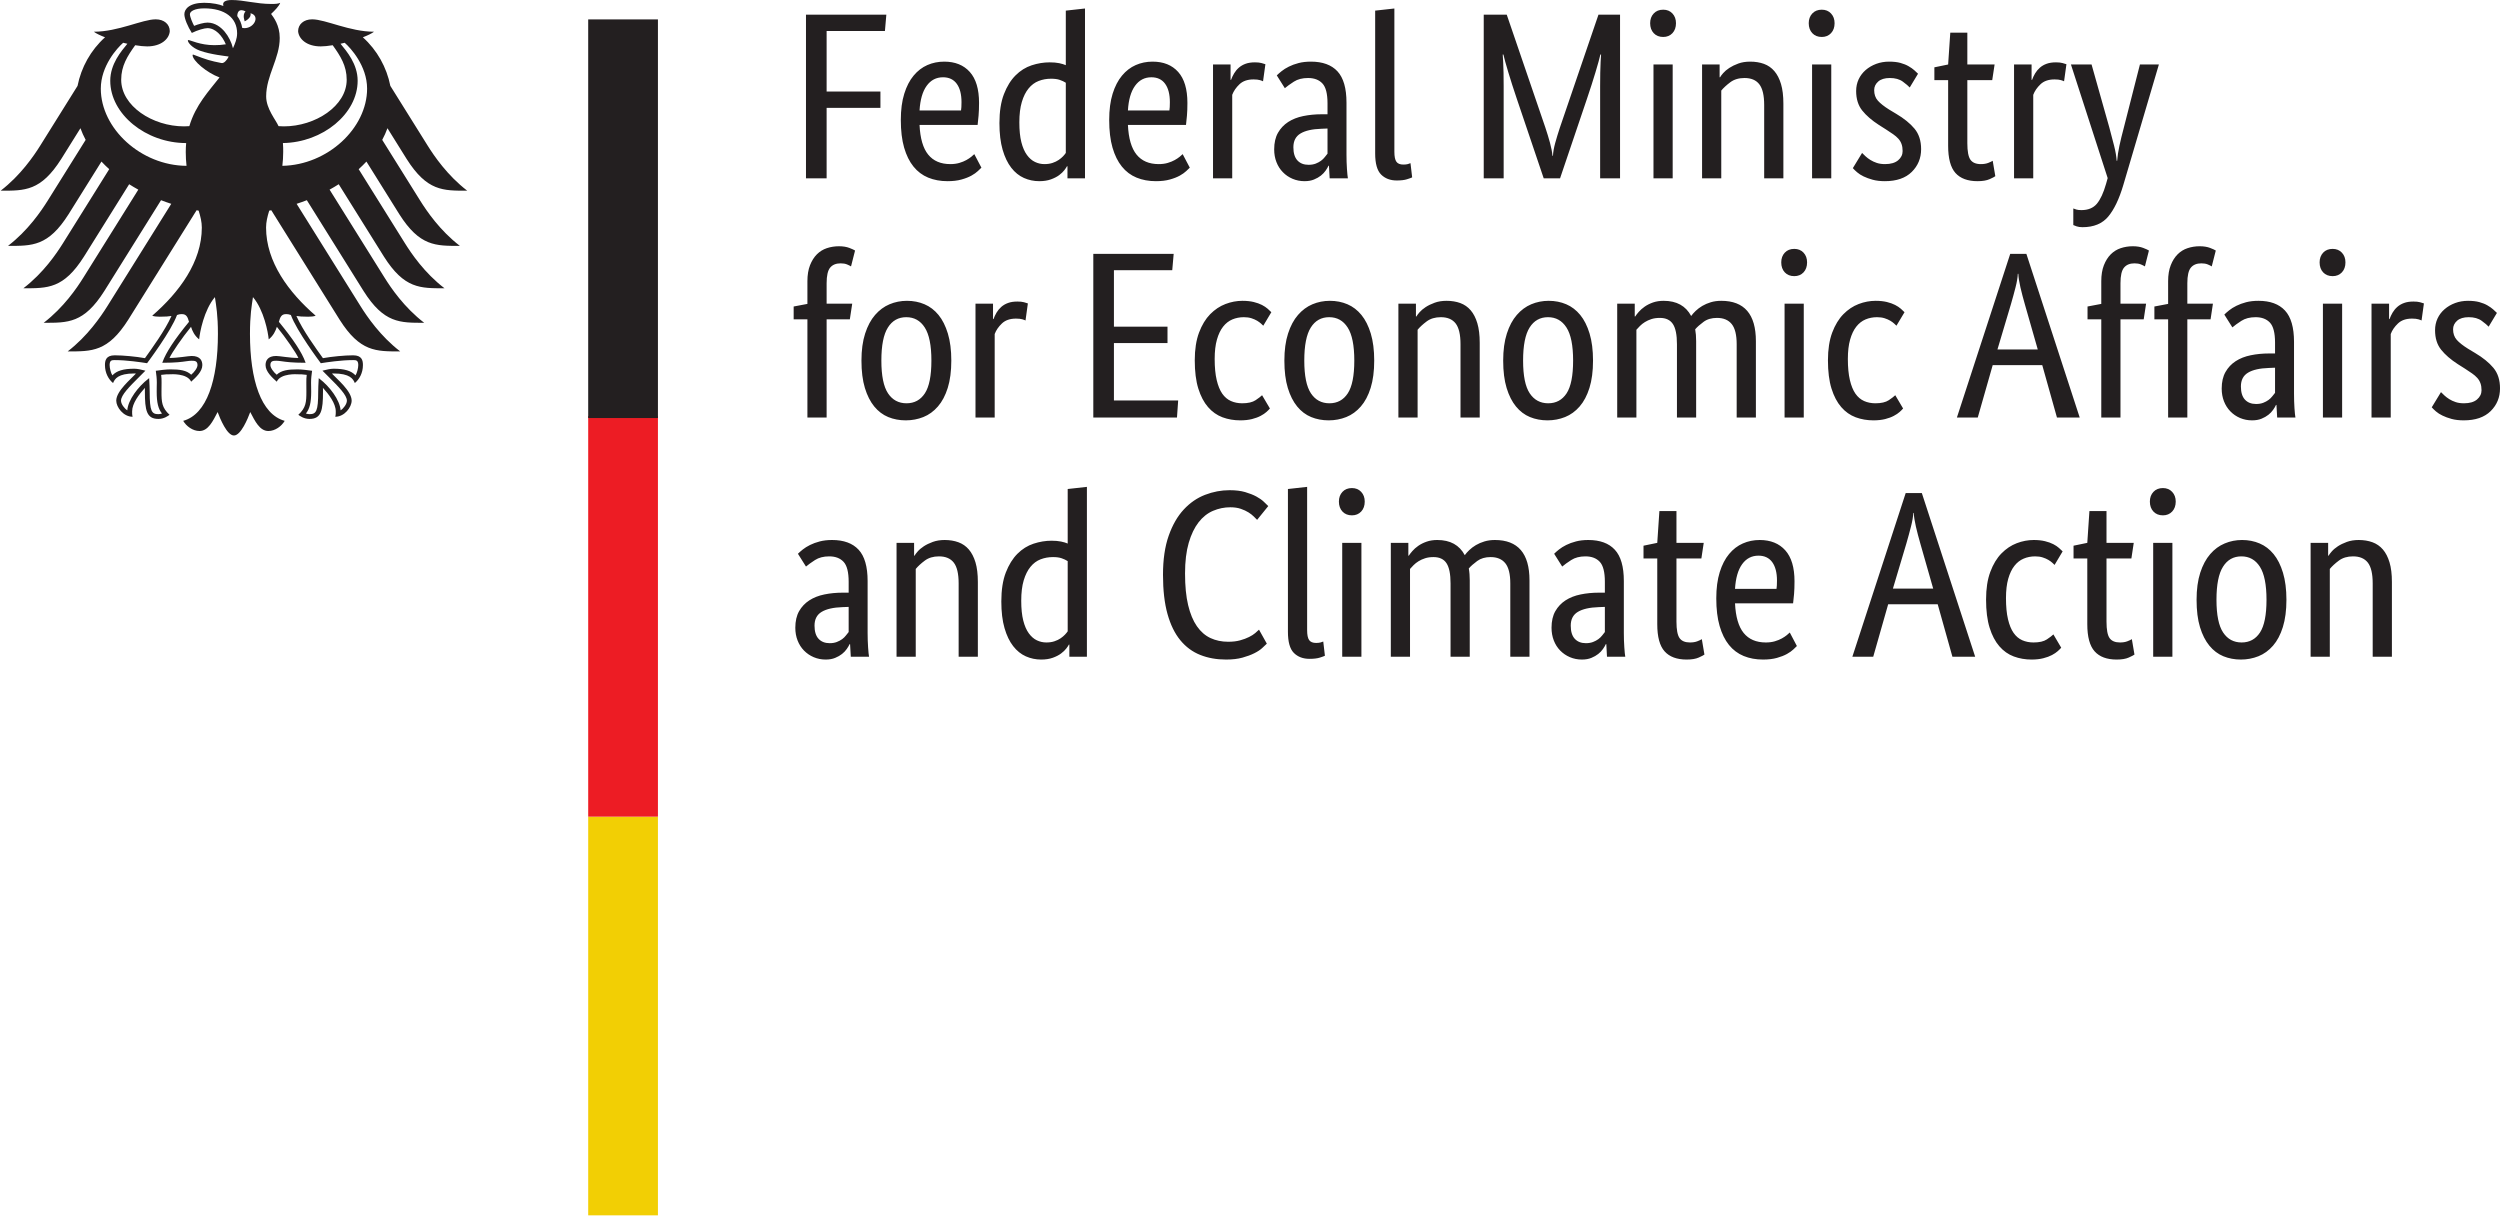 <svg width="168" height="82" viewBox="0 0 168 82" fill="none" xmlns="http://www.w3.org/2000/svg">
    <path d="M42.205 54.882H44.213V81.671H39.527V54.882H42.205Z" fill="#F2CF04"/>
    <path d="M42.205 27.957H44.213V54.879H39.527V27.957H42.205Z" fill="#ED1C24"/>
    <path d="M18.974 11.144C19.01 10.844 19.031 10.533 19.031 10.216C19.031 10.041 19.032 9.842 19.012 9.613C21.687 9.575 24.034 7.646 24.034 5.428C24.034 4.299 23.298 3.447 22.882 2.94C22.976 2.92 23.07 2.897 23.164 2.874C23.556 3.214 24.669 4.426 24.669 5.957C24.669 8.619 22.01 11.089 18.974 11.144ZM16.278 1.876C16.228 1.579 16.115 1.311 15.944 1.08C15.952 0.809 16.063 0.55 16.5 0.763C16.264 1.004 16.446 1.433 16.446 1.433C16.446 1.433 16.929 1.208 16.83 0.889C17.546 1.062 17.031 2.023 16.278 1.876ZM15.655 3.242C15.56 2.845 15.356 2.436 15.097 2.128C14.861 1.849 14.47 1.518 13.944 1.518C13.704 1.518 13.301 1.631 13.045 1.738C12.949 1.564 12.762 1.143 12.762 0.955C12.762 0.759 13.091 0.562 13.721 0.562C15.106 0.562 15.934 1.189 15.934 2.239C15.934 2.607 15.788 2.945 15.655 3.242ZM19.214 21.109C19.375 21.109 19.453 21.135 19.547 21.169C19.945 22.256 21.482 24.304 21.546 24.391L21.561 24.41L21.584 24.404C21.96 24.344 22.923 24.198 23.729 24.198H23.747C23.835 24.198 23.934 24.198 23.998 24.26C24.049 24.313 24.076 24.404 24.076 24.534C24.076 24.735 23.99 25.077 23.889 25.224C23.606 24.916 23.148 24.778 22.416 24.778C22.196 24.778 21.935 24.844 21.794 24.88L21.736 24.893L21.67 24.911L22.094 25.335C22.746 25.986 23.311 26.55 23.311 26.925C23.311 27.15 23.09 27.445 22.888 27.575C22.845 26.888 22.151 25.969 21.476 25.456L21.419 25.412L21.407 25.653C21.398 25.817 21.383 26.064 21.383 26.326C21.383 27.634 21.251 27.832 20.798 27.832C20.728 27.832 20.622 27.813 20.556 27.788C20.811 27.473 20.912 27.055 20.912 26.325L20.908 25.988L20.904 25.716C20.904 25.417 20.935 25.196 20.959 25.016L20.973 24.916L20.901 24.907C20.69 24.877 20.295 24.822 19.995 24.822C19.349 24.822 18.912 24.883 18.594 25.181C18.385 25.012 18.17 24.72 18.17 24.535C18.17 24.262 18.34 24.242 18.562 24.242C18.675 24.242 18.78 24.257 18.925 24.276C19.203 24.316 19.621 24.378 20.481 24.378H20.534L20.518 24.325C20.3 23.701 19.701 22.793 18.741 21.626C18.827 21.314 18.912 21.109 19.214 21.109ZM10.925 24.325L10.907 24.378H10.961C11.82 24.378 12.239 24.316 12.517 24.276C12.662 24.257 12.766 24.242 12.879 24.242C13.101 24.242 13.272 24.262 13.272 24.535C13.272 24.72 13.056 25.012 12.848 25.181C12.53 24.883 12.092 24.822 11.447 24.822C11.146 24.822 10.752 24.877 10.54 24.907L10.507 24.911L10.47 24.916L10.482 25.016C10.507 25.196 10.538 25.417 10.538 25.716L10.533 25.988L10.53 26.325C10.53 27.055 10.631 27.473 10.886 27.788C10.82 27.813 10.713 27.832 10.644 27.832C10.191 27.832 10.059 27.634 10.059 26.326C10.059 26.064 10.044 25.817 10.036 25.653L10.023 25.41L9.966 25.456C9.291 25.969 8.597 26.888 8.555 27.575C8.352 27.445 8.132 27.15 8.132 26.925C8.132 26.55 8.695 25.986 9.348 25.335L9.723 24.959L9.771 24.911L9.648 24.88C9.507 24.844 9.246 24.778 9.025 24.778C8.293 24.778 7.836 24.916 7.553 25.224C7.452 25.077 7.367 24.735 7.367 24.534C7.367 24.404 7.392 24.313 7.444 24.26C7.508 24.198 7.607 24.198 7.694 24.198H7.713C8.519 24.198 9.482 24.344 9.858 24.404L9.881 24.41L9.895 24.391C9.96 24.304 11.497 22.256 11.896 21.169C11.988 21.135 12.068 21.109 12.228 21.109C12.53 21.109 12.615 21.314 12.701 21.626C11.74 22.793 11.143 23.701 10.925 24.325ZM6.774 5.957C6.774 4.426 7.886 3.214 8.277 2.874C8.372 2.897 8.466 2.92 8.56 2.94C8.144 3.447 7.409 4.299 7.409 5.428C7.409 7.668 9.801 9.614 12.51 9.614C12.493 9.806 12.483 10.008 12.483 10.216C12.483 10.546 12.502 10.854 12.535 11.144C9.471 11.125 6.774 8.638 6.774 5.957ZM27.323 10.678C28.697 12.851 29.774 12.815 31.398 12.815C30.054 11.784 29.165 10.465 28.741 9.79L26.231 5.771C25.985 4.53 25.344 3.368 24.383 2.506C24.706 2.382 24.974 2.254 25.136 2.132C23.497 2.132 21.872 1.299 20.978 1.299C20.403 1.299 20.033 1.642 20.033 2.097C20.07 2.602 20.591 3.118 21.553 3.118C21.772 3.118 22.05 3.09 22.357 3.039C22.878 3.765 23.298 4.422 23.298 5.36C23.298 7.119 21.195 8.492 19.072 8.492C18.952 8.492 18.838 8.486 18.718 8.477C18.526 8.042 17.886 7.308 17.886 6.476C17.886 5.077 18.798 3.935 18.798 2.55C18.798 1.689 18.378 1.157 18.217 0.936C18.478 0.693 18.763 0.395 18.829 0.191C18.677 0.257 18.499 0.266 18.236 0.266C17.218 0.266 16.389 0.001 15.58 0.001C15.12 0.001 14.995 0.143 14.995 0.279C14.995 0.328 15.002 0.38 15.016 0.404C14.843 0.336 14.682 0.293 14.49 0.257C14.252 0.211 13.995 0.188 13.721 0.188C12.738 0.188 12.389 0.601 12.389 0.955C12.389 1.253 12.624 1.798 12.891 2.214C13.274 2.022 13.734 1.891 13.944 1.891C14.466 1.891 14.93 2.388 15.175 2.977C14.825 3.019 14.758 3.035 14.402 3.035C13.447 3.035 12.795 2.692 12.661 2.692C12.648 2.692 12.623 2.699 12.623 2.72C12.623 2.854 12.894 3.209 13.429 3.403C14.133 3.662 15.188 3.77 15.365 3.798C15.365 3.829 15.185 4.163 14.986 4.227C14.944 4.24 14.911 4.242 14.862 4.232C14.125 4.086 13.921 4.025 12.987 3.67C12.958 3.659 12.941 3.676 12.941 3.706C12.941 4.075 13.897 4.891 14.753 5.203C14.039 6.117 13.145 7.052 12.724 8.477C12.605 8.486 12.489 8.492 12.37 8.492C10.246 8.492 8.144 7.119 8.144 5.36C8.144 4.422 8.565 3.765 9.085 3.039C9.392 3.09 9.67 3.118 9.888 3.118C10.85 3.118 11.372 2.602 11.409 2.097C11.409 1.642 11.04 1.299 10.463 1.299C9.569 1.299 7.946 2.132 6.306 2.132C6.467 2.254 6.736 2.382 7.059 2.506C6.098 3.368 5.456 4.53 5.211 5.771L2.701 9.79C2.278 10.465 1.386 11.784 0.043 12.815C1.667 12.815 2.744 12.851 4.119 10.678L5.406 8.616C5.502 8.883 5.619 9.144 5.756 9.4L3.197 13.497C2.771 14.176 1.888 15.486 0.538 16.523C2.163 16.523 3.24 16.561 4.614 14.386L6.818 10.857C6.982 11.033 7.156 11.204 7.339 11.369L4.229 16.349C3.802 17.031 2.924 18.335 1.571 19.372C3.196 19.372 4.273 19.412 5.647 17.236L8.679 12.38C8.878 12.506 9.083 12.629 9.294 12.744L5.593 18.669C5.167 19.351 4.288 20.652 2.936 21.692C4.561 21.692 5.638 21.729 7.012 19.555L10.822 13.453C11.047 13.54 11.277 13.622 11.509 13.697L7.203 20.592C6.782 21.263 5.884 22.589 4.547 23.615C6.171 23.615 7.248 23.651 8.622 21.479L13.211 14.129C13.257 14.137 13.304 14.145 13.349 14.155C13.474 14.553 13.562 14.922 13.562 15.292C13.562 17.601 12.047 19.641 10.23 21.215C10.346 21.266 10.548 21.283 10.736 21.283C11.111 21.283 11.353 21.263 11.523 21.234C11.101 22.192 10.197 23.428 9.741 24.068C9.145 23.961 8.28 23.877 7.713 23.877C7.12 23.877 7.053 24.225 7.053 24.534C7.053 25.074 7.304 25.503 7.598 25.741C7.707 25.466 7.929 25.097 9.025 25.097C9.046 25.097 9.084 25.099 9.135 25.104C8.815 25.461 7.812 26.271 7.812 26.925C7.812 27.358 8.286 28.006 8.911 28.006C8.874 27.867 8.879 27.738 8.879 27.642C8.879 27.111 9.347 26.492 9.743 26.061C9.731 26.19 9.737 26.176 9.737 26.326C9.737 27.577 9.85 28.152 10.644 28.152C11.033 28.152 11.302 27.939 11.394 27.875C10.879 27.399 10.852 27.027 10.852 26.325C10.853 26.143 10.854 25.963 10.857 25.717C10.859 25.558 10.856 25.345 10.83 25.191C11.114 25.152 11.229 25.152 11.447 25.152C11.447 25.152 12.575 25.063 12.846 25.65C13.153 25.369 13.597 24.972 13.597 24.535C13.597 24.246 13.46 23.921 12.879 23.921C12.66 23.921 11.968 24.055 11.389 24.055C11.544 23.709 12.236 22.697 12.837 21.962C12.927 22.246 13.069 22.555 13.383 22.806C13.427 22.334 13.704 20.839 14.442 19.965C14.528 20.556 14.644 21.162 14.644 22.439C14.644 25.547 13.897 27.843 12.311 28.281C12.518 28.64 12.954 28.964 13.407 28.964C13.986 28.964 14.303 28.307 14.625 27.689C14.793 28.144 15.257 29.265 15.72 29.265C16.185 29.265 16.648 28.144 16.816 27.689C17.139 28.307 17.454 28.964 18.035 28.964C18.488 28.964 18.924 28.64 19.131 28.281C17.545 27.843 16.798 25.547 16.798 22.439C16.798 21.162 16.913 20.556 16.999 19.965C17.738 20.839 18.015 22.334 18.058 22.806C18.373 22.555 18.515 22.246 18.606 21.962C19.204 22.697 19.897 23.709 20.053 24.055C19.473 24.055 18.782 23.921 18.562 23.921C17.982 23.921 17.845 24.246 17.845 24.535C17.845 24.972 18.289 25.369 18.596 25.65C18.867 25.063 19.995 25.152 19.995 25.152C20.213 25.152 20.328 25.152 20.612 25.191C20.586 25.345 20.584 25.558 20.586 25.717C20.588 25.963 20.589 26.143 20.589 26.325C20.589 27.027 20.563 27.399 20.047 27.875C20.14 27.939 20.409 28.152 20.798 28.152C21.592 28.152 21.705 27.577 21.705 26.326C21.705 26.176 21.709 26.19 21.699 26.061C22.094 26.492 22.563 27.111 22.563 27.642C22.563 27.738 22.569 27.867 22.53 28.006C23.156 28.006 23.631 27.358 23.631 26.925C23.631 26.271 22.628 25.461 22.306 25.104C22.359 25.099 22.395 25.097 22.416 25.097C23.513 25.097 23.734 25.466 23.844 25.741C24.137 25.503 24.389 25.074 24.389 24.534C24.389 24.225 24.323 23.877 23.729 23.877C23.163 23.877 22.297 23.961 21.701 24.068C21.244 23.428 20.341 22.192 19.919 21.234C20.088 21.263 20.331 21.283 20.706 21.283C20.894 21.283 21.096 21.266 21.212 21.215C19.395 19.641 17.88 17.601 17.88 15.292C17.88 14.922 17.968 14.553 18.092 14.155C18.137 14.145 18.184 14.137 18.231 14.129L22.82 21.479C24.194 23.651 25.272 23.615 26.895 23.615C25.557 22.589 24.659 21.263 24.239 20.592L19.933 13.697C20.166 13.622 20.395 13.54 20.62 13.453L24.43 19.555C25.804 21.729 26.881 21.692 28.506 21.692C27.154 20.652 26.276 19.351 25.849 18.669L22.148 12.744C22.359 12.629 22.564 12.506 22.762 12.38L25.795 17.236C27.17 19.412 28.245 19.372 29.87 19.372C28.518 18.335 27.64 17.031 27.213 16.349L24.103 11.369C24.286 11.204 24.46 11.033 24.624 10.857L26.828 14.386C28.203 16.561 29.279 16.523 30.904 16.523C29.553 15.486 28.673 14.176 28.245 13.497L25.686 9.4C25.823 9.144 25.941 8.883 26.037 8.616L27.323 10.678Z" fill="#231F20"/>
    <path d="M44.213 1.304V28.093H39.527V1.304H44.213Z" fill="#231F20"/>
    <path d="M159.445 44.131V39.205C159.445 38.557 159.337 38.092 159.12 37.81C158.902 37.529 158.57 37.388 158.124 37.388C157.741 37.388 157.423 37.484 157.168 37.675C156.913 37.866 156.712 38.052 156.563 38.233V44.131H155.273V36.48H156.451V37.34H156.483C156.515 37.276 156.583 37.184 156.69 37.062C156.796 36.939 156.934 36.822 157.104 36.71C157.274 36.599 157.476 36.501 157.709 36.416C157.943 36.331 158.208 36.288 158.506 36.288C158.846 36.288 159.154 36.339 159.431 36.44C159.706 36.541 159.939 36.703 160.131 36.926C160.322 37.149 160.471 37.439 160.577 37.794C160.684 38.15 160.736 38.589 160.736 39.109V44.131H159.445ZM152.309 40.305C152.309 39.285 152.16 38.544 151.863 38.082C151.566 37.619 151.152 37.388 150.621 37.388C150.089 37.388 149.678 37.619 149.387 38.082C149.093 38.544 148.947 39.285 148.947 40.305C148.947 41.325 149.096 42.058 149.395 42.505C149.692 42.951 150.105 43.174 150.637 43.174C151.167 43.174 151.579 42.951 151.871 42.505C152.163 42.058 152.309 41.325 152.309 40.305ZM147.61 40.305C147.61 39.604 147.692 38.998 147.856 38.488C148.021 37.978 148.245 37.561 148.526 37.237C148.807 36.912 149.131 36.673 149.498 36.52C149.864 36.365 150.254 36.288 150.669 36.288C151.093 36.288 151.486 36.365 151.847 36.52C152.209 36.673 152.522 36.912 152.787 37.237C153.053 37.561 153.262 37.978 153.416 38.488C153.57 38.998 153.648 39.604 153.648 40.305C153.648 41.017 153.567 41.628 153.408 42.138C153.249 42.648 153.029 43.066 152.748 43.389C152.466 43.713 152.139 43.95 151.768 44.099C151.396 44.247 151.002 44.322 150.589 44.322C150.164 44.322 149.771 44.247 149.409 44.099C149.049 43.95 148.736 43.713 148.47 43.389C148.204 43.066 147.994 42.651 147.84 42.146C147.686 41.641 147.61 41.028 147.61 40.305ZM145.348 34.631C145.083 34.631 144.87 34.545 144.711 34.376C144.551 34.206 144.471 33.982 144.471 33.706C144.471 33.44 144.551 33.223 144.711 33.053C144.87 32.883 145.083 32.798 145.348 32.798C145.602 32.798 145.81 32.883 145.969 33.053C146.128 33.223 146.209 33.44 146.209 33.706C146.209 33.982 146.128 34.206 145.969 34.376C145.81 34.545 145.602 34.631 145.348 34.631ZM145.985 44.131H144.694V36.48H145.985V44.131ZM143.229 37.531H141.557V41.772C141.557 42.313 141.625 42.682 141.763 42.879C141.902 43.076 142.135 43.174 142.464 43.174C142.656 43.174 142.82 43.148 142.958 43.094C143.096 43.041 143.196 42.993 143.261 42.951L143.436 43.987C143.383 44.029 143.255 44.096 143.053 44.186C142.852 44.277 142.581 44.322 142.241 44.322C141.583 44.322 141.089 44.139 140.76 43.772C140.431 43.406 140.266 42.797 140.266 41.947V37.531H139.342V36.671L140.266 36.48L140.409 34.344H141.557V36.48H143.388L143.229 37.531ZM138.068 37.962C138.036 37.93 137.985 37.882 137.917 37.819C137.847 37.755 137.76 37.691 137.653 37.627C137.547 37.563 137.42 37.508 137.271 37.46C137.123 37.412 136.953 37.388 136.761 37.388C136.486 37.388 136.227 37.439 135.989 37.54C135.749 37.641 135.543 37.802 135.368 38.026C135.192 38.249 135.055 38.539 134.953 38.894C134.852 39.25 134.802 39.683 134.802 40.194C134.802 40.756 134.847 41.23 134.937 41.612C135.028 41.995 135.152 42.3 135.312 42.529C135.471 42.757 135.665 42.922 135.893 43.023C136.122 43.123 136.373 43.174 136.65 43.174C137.043 43.174 137.342 43.105 137.55 42.967C137.757 42.829 137.903 42.717 137.988 42.632L138.514 43.525C138.46 43.589 138.384 43.666 138.282 43.756C138.182 43.846 138.052 43.934 137.893 44.019C137.733 44.104 137.539 44.176 137.31 44.234C137.083 44.292 136.819 44.322 136.522 44.322C136.097 44.322 135.7 44.253 135.328 44.115C134.956 43.977 134.632 43.748 134.356 43.429C134.08 43.111 133.862 42.696 133.703 42.186C133.543 41.676 133.464 41.044 133.464 40.289C133.464 39.556 133.559 38.934 133.751 38.424C133.942 37.914 134.191 37.502 134.499 37.189C134.807 36.875 135.15 36.647 135.527 36.503C135.903 36.36 136.284 36.288 136.665 36.288C136.953 36.288 137.205 36.315 137.423 36.368C137.64 36.421 137.826 36.487 137.98 36.567C138.134 36.647 138.261 36.732 138.362 36.822C138.463 36.912 138.546 36.99 138.609 37.053L138.068 37.962ZM129.911 39.556L129.051 36.544C128.934 36.14 128.834 35.755 128.748 35.388C128.664 35.021 128.616 34.716 128.605 34.471H128.573C128.562 34.716 128.512 35.016 128.421 35.371C128.332 35.728 128.227 36.108 128.111 36.512L127.203 39.556H129.911ZM132.731 44.131H131.202L130.214 40.608H126.885L125.881 44.131H124.479L128.063 33.132H129.147L132.731 44.131ZM118.171 37.34C117.713 37.34 117.348 37.531 117.071 37.914C116.795 38.297 116.636 38.849 116.593 39.572H119.381C119.392 39.519 119.4 39.442 119.405 39.341C119.411 39.24 119.413 39.131 119.413 39.014C119.413 38.483 119.306 38.071 119.095 37.778C118.882 37.486 118.574 37.34 118.171 37.34ZM120.591 39.062C120.591 39.391 120.581 39.675 120.561 39.915C120.539 40.154 120.518 40.364 120.496 40.544H116.593C116.636 41.447 116.83 42.112 117.175 42.537C117.52 42.961 118.017 43.174 118.664 43.174C118.887 43.174 119.089 43.148 119.27 43.094C119.451 43.041 119.607 42.977 119.74 42.903C119.873 42.829 119.984 42.754 120.075 42.68C120.164 42.605 120.231 42.547 120.273 42.505L120.751 43.413C120.699 43.466 120.618 43.543 120.512 43.644C120.407 43.745 120.262 43.846 120.083 43.947C119.902 44.048 119.678 44.136 119.413 44.21C119.147 44.285 118.834 44.322 118.474 44.322C117.996 44.322 117.562 44.242 117.175 44.083C116.787 43.923 116.458 43.676 116.187 43.341C115.917 43.007 115.707 42.581 115.558 42.066C115.409 41.551 115.334 40.932 115.334 40.209C115.334 39.529 115.412 38.942 115.566 38.448C115.72 37.954 115.93 37.547 116.195 37.229C116.46 36.91 116.768 36.673 117.119 36.52C117.47 36.365 117.847 36.288 118.25 36.288C118.982 36.288 119.557 36.52 119.97 36.981C120.385 37.444 120.591 38.137 120.591 39.062ZM114.332 37.531H112.658V41.772C112.658 42.313 112.728 42.682 112.866 42.879C113.004 43.076 113.238 43.174 113.566 43.174C113.757 43.174 113.922 43.148 114.06 43.094C114.198 43.041 114.3 42.993 114.363 42.951L114.538 43.987C114.486 44.029 114.357 44.096 114.156 44.186C113.954 44.277 113.684 44.322 113.344 44.322C112.685 44.322 112.191 44.139 111.862 43.772C111.533 43.406 111.368 42.797 111.368 41.947V37.531H110.444V36.671L111.368 36.48L111.511 34.344H112.658V36.48H114.491L114.332 37.531ZM106.573 43.222C106.753 43.222 106.913 43.195 107.051 43.142C107.189 43.089 107.309 43.025 107.409 42.951C107.51 42.877 107.595 42.794 107.665 42.704C107.733 42.613 107.795 42.537 107.847 42.473V40.783L107.433 40.799C106.818 40.82 106.35 40.926 106.032 41.118C105.713 41.309 105.554 41.617 105.554 42.043C105.554 42.436 105.644 42.731 105.824 42.927C106.005 43.123 106.254 43.222 106.573 43.222ZM104.263 42.186C104.263 41.74 104.348 41.368 104.518 41.07C104.688 40.773 104.917 40.531 105.203 40.345C105.49 40.159 105.827 40.026 106.215 39.947C106.602 39.867 107.014 39.827 107.45 39.827H107.847V39.094C107.847 38.446 107.733 37.999 107.506 37.755C107.277 37.51 106.956 37.388 106.542 37.388C106.159 37.388 105.84 37.471 105.586 37.635C105.33 37.8 105.128 37.946 104.98 38.073L104.439 37.213C104.523 37.128 104.633 37.032 104.765 36.926C104.898 36.82 105.06 36.719 105.251 36.623C105.442 36.527 105.66 36.448 105.905 36.384C106.148 36.32 106.424 36.288 106.732 36.288C107.518 36.288 108.114 36.506 108.516 36.942C108.921 37.377 109.122 38.079 109.122 39.046V42.537C109.122 42.866 109.132 43.187 109.154 43.501C109.175 43.814 109.197 44.024 109.218 44.131H107.99L107.944 43.286H107.911C107.869 43.382 107.806 43.49 107.72 43.612C107.636 43.735 107.529 43.846 107.401 43.947C107.274 44.048 107.12 44.136 106.94 44.21C106.759 44.285 106.547 44.322 106.302 44.322C106.016 44.322 105.748 44.268 105.498 44.162C105.249 44.056 105.031 43.907 104.844 43.716C104.658 43.525 104.515 43.299 104.415 43.039C104.314 42.778 104.263 42.494 104.263 42.186ZM97.477 44.131V39.205C97.477 38.578 97.387 38.127 97.206 37.85C97.026 37.574 96.734 37.436 96.33 37.436C96.118 37.436 95.929 37.462 95.765 37.516C95.6 37.569 95.454 37.635 95.326 37.715C95.199 37.794 95.087 37.882 94.992 37.978C94.897 38.073 94.817 38.159 94.753 38.233V44.131H93.463V36.48H94.641V37.34H94.673C94.727 37.255 94.806 37.151 94.912 37.03C95.018 36.907 95.151 36.791 95.311 36.678C95.47 36.567 95.656 36.474 95.868 36.4C96.08 36.325 96.32 36.288 96.585 36.288C97.456 36.288 98.072 36.628 98.433 37.308C98.507 37.202 98.608 37.088 98.735 36.966C98.863 36.843 99.012 36.732 99.181 36.631C99.351 36.53 99.543 36.448 99.755 36.384C99.967 36.32 100.201 36.288 100.456 36.288C102.007 36.288 102.782 37.191 102.782 38.998V44.131H101.492V39.205C101.492 38.578 101.38 38.127 101.157 37.85C100.934 37.574 100.605 37.436 100.169 37.436C99.808 37.436 99.508 37.523 99.269 37.699C99.03 37.875 98.841 38.041 98.703 38.201C98.725 38.318 98.741 38.443 98.751 38.576C98.762 38.709 98.767 38.849 98.767 38.998V44.131H97.477ZM90.85 34.631C90.585 34.631 90.372 34.545 90.213 34.376C90.054 34.206 89.974 33.982 89.974 33.706C89.974 33.44 90.054 33.223 90.213 33.053C90.372 32.883 90.585 32.798 90.85 32.798C91.105 32.798 91.312 32.883 91.471 33.053C91.63 33.223 91.71 33.44 91.71 33.706C91.71 33.982 91.63 34.206 91.471 34.376C91.312 34.545 91.105 34.631 90.85 34.631ZM91.487 44.131H90.197V36.48H91.487V44.131ZM87.839 42.346C87.839 42.664 87.884 42.887 87.975 43.015C88.065 43.142 88.221 43.206 88.445 43.206C88.561 43.206 88.66 43.195 88.739 43.174C88.819 43.153 88.88 43.132 88.923 43.111L89.034 44.067C88.97 44.099 88.854 44.141 88.684 44.194C88.514 44.247 88.285 44.274 87.999 44.274C87.563 44.274 87.213 44.141 86.947 43.876C86.681 43.61 86.549 43.137 86.549 42.457V32.861L87.839 32.718V42.346ZM78.153 38.631C78.153 37.601 78.281 36.724 78.536 36.001C78.79 35.279 79.128 34.692 79.548 34.24C79.967 33.788 80.445 33.459 80.981 33.252C81.517 33.045 82.067 32.941 82.63 32.941C83.033 32.941 83.381 32.983 83.674 33.068C83.965 33.154 84.215 33.252 84.422 33.363C84.629 33.475 84.796 33.592 84.924 33.714C85.052 33.836 85.152 33.935 85.227 34.009L84.478 34.934C84.425 34.88 84.35 34.806 84.255 34.71C84.159 34.614 84.04 34.522 83.896 34.431C83.753 34.341 83.58 34.261 83.379 34.192C83.177 34.123 82.943 34.089 82.678 34.089C82.274 34.089 81.887 34.169 81.515 34.328C81.143 34.487 80.819 34.745 80.543 35.101C80.267 35.457 80.046 35.916 79.882 36.48C79.718 37.043 79.635 37.728 79.635 38.536C79.635 39.375 79.704 40.085 79.842 40.663C79.98 41.242 80.177 41.716 80.431 42.082C80.687 42.449 80.992 42.714 81.348 42.879C81.703 43.044 82.099 43.126 82.535 43.126C82.843 43.126 83.11 43.094 83.339 43.03C83.567 42.967 83.766 42.893 83.936 42.807C84.106 42.722 84.244 42.635 84.35 42.544C84.456 42.454 84.542 42.377 84.605 42.313L85.131 43.254C85.057 43.328 84.953 43.426 84.82 43.548C84.688 43.671 84.51 43.788 84.287 43.899C84.064 44.011 83.798 44.109 83.49 44.194C83.182 44.279 82.816 44.322 82.391 44.322C81.754 44.322 81.175 44.218 80.655 44.011C80.134 43.804 79.688 43.474 79.317 43.023C78.945 42.571 78.658 41.984 78.456 41.261C78.254 40.539 78.153 39.662 78.153 38.631ZM70.316 43.174C70.517 43.174 70.698 43.148 70.857 43.094C71.017 43.041 71.155 42.975 71.271 42.895C71.388 42.815 71.487 42.733 71.566 42.648C71.646 42.563 71.707 42.489 71.749 42.425V37.707C71.633 37.632 71.497 37.569 71.344 37.516C71.189 37.462 70.995 37.436 70.762 37.436C70.465 37.436 70.186 37.486 69.925 37.587C69.665 37.688 69.44 37.856 69.249 38.09C69.057 38.323 68.906 38.626 68.794 38.998C68.683 39.37 68.627 39.827 68.627 40.369C68.627 40.9 68.672 41.343 68.763 41.7C68.853 42.056 68.978 42.342 69.137 42.56C69.296 42.778 69.477 42.935 69.678 43.03C69.88 43.126 70.093 43.174 70.316 43.174ZM67.289 40.416C67.289 39.641 67.39 38.993 67.591 38.472C67.793 37.952 68.054 37.531 68.372 37.213C68.691 36.894 69.052 36.668 69.456 36.535C69.859 36.403 70.263 36.336 70.666 36.336C70.91 36.336 71.123 36.355 71.303 36.392C71.484 36.429 71.633 36.474 71.749 36.527V32.861L73.04 32.718V44.131H71.861V43.318H71.829C71.797 43.382 71.739 43.469 71.654 43.58C71.569 43.692 71.452 43.804 71.303 43.915C71.155 44.027 70.969 44.122 70.746 44.202C70.523 44.282 70.263 44.322 69.965 44.322C69.604 44.322 69.262 44.25 68.938 44.107C68.614 43.963 68.33 43.735 68.086 43.421C67.841 43.108 67.647 42.704 67.504 42.209C67.361 41.716 67.289 41.118 67.289 40.416ZM64.421 44.131V39.205C64.421 38.557 64.313 38.092 64.095 37.81C63.877 37.529 63.545 37.388 63.099 37.388C62.717 37.388 62.398 37.484 62.144 37.675C61.889 37.866 61.687 38.052 61.538 38.233V44.131H60.248V36.48H61.427V37.34H61.459C61.491 37.276 61.559 37.184 61.666 37.062C61.772 36.939 61.91 36.822 62.08 36.71C62.25 36.599 62.452 36.501 62.685 36.416C62.919 36.331 63.184 36.288 63.482 36.288C63.822 36.288 64.129 36.339 64.406 36.44C64.682 36.541 64.915 36.703 65.106 36.926C65.297 37.149 65.446 37.439 65.553 37.794C65.659 38.15 65.712 38.589 65.712 39.109V44.131H64.421ZM55.756 43.222C55.936 43.222 56.096 43.195 56.233 43.142C56.371 43.089 56.491 43.025 56.592 42.951C56.693 42.877 56.778 42.794 56.846 42.704C56.916 42.613 56.977 42.537 57.03 42.473V40.783L56.616 40.799C56 40.82 55.532 40.926 55.214 41.118C54.895 41.309 54.736 41.617 54.736 42.043C54.736 42.436 54.826 42.731 55.007 42.927C55.187 43.123 55.437 43.222 55.756 43.222ZM53.445 42.186C53.445 41.74 53.531 41.368 53.7 41.07C53.87 40.773 54.099 40.531 54.386 40.345C54.672 40.159 55.01 40.026 55.397 39.947C55.784 39.867 56.196 39.827 56.632 39.827H57.03V39.094C57.03 38.446 56.916 37.999 56.688 37.755C56.459 37.51 56.138 37.388 55.724 37.388C55.341 37.388 55.023 37.471 54.768 37.635C54.513 37.8 54.311 37.946 54.162 38.073L53.621 37.213C53.706 37.128 53.815 37.032 53.947 36.926C54.08 36.82 54.242 36.719 54.433 36.623C54.625 36.527 54.842 36.448 55.086 36.384C55.331 36.32 55.607 36.288 55.915 36.288C56.7 36.288 57.295 36.506 57.699 36.942C58.102 37.377 58.304 38.079 58.304 39.046V42.537C58.304 42.866 58.315 43.187 58.336 43.501C58.357 43.814 58.379 44.024 58.4 44.131H57.173L57.125 43.286H57.094C57.051 43.382 56.988 43.49 56.902 43.612C56.817 43.735 56.711 43.846 56.584 43.947C56.456 44.048 56.303 44.136 56.122 44.21C55.941 44.285 55.729 44.322 55.485 44.322C55.198 44.322 54.93 44.268 54.68 44.162C54.431 44.056 54.213 43.907 54.027 43.716C53.841 43.525 53.698 43.299 53.597 43.039C53.496 42.778 53.445 42.494 53.445 42.186ZM167.237 21.953C167.151 21.856 166.997 21.726 166.773 21.561C166.551 21.397 166.259 21.315 165.898 21.315C165.558 21.315 165.298 21.394 165.117 21.553C164.937 21.713 164.847 21.904 164.847 22.128C164.847 22.415 164.929 22.65 165.093 22.837C165.258 23.023 165.51 23.222 165.85 23.435L166.328 23.722C166.848 24.03 167.257 24.362 167.555 24.717C167.852 25.073 168.001 25.533 168.001 26.097C168.001 26.702 167.791 27.213 167.372 27.627C166.951 28.042 166.349 28.248 165.563 28.248C165.255 28.248 164.985 28.216 164.751 28.153C164.518 28.089 164.313 28.015 164.138 27.929C163.962 27.845 163.816 27.752 163.7 27.651C163.582 27.55 163.487 27.456 163.413 27.372L164.034 26.351C164.097 26.416 164.175 26.489 164.265 26.575C164.356 26.659 164.464 26.742 164.591 26.822C164.719 26.902 164.862 26.968 165.021 27.021C165.18 27.075 165.366 27.101 165.579 27.101C165.962 27.101 166.254 27.016 166.455 26.846C166.657 26.675 166.759 26.468 166.759 26.224C166.759 26.043 166.735 25.887 166.686 25.754C166.638 25.621 166.567 25.501 166.471 25.395C166.376 25.289 166.259 25.187 166.121 25.092C165.982 24.997 165.823 24.89 165.644 24.773L165.166 24.471C164.688 24.163 164.313 23.838 164.042 23.498C163.771 23.158 163.636 22.723 163.636 22.191C163.636 21.904 163.692 21.642 163.803 21.402C163.914 21.164 164.071 20.956 164.273 20.781C164.475 20.605 164.71 20.467 164.982 20.365C165.253 20.265 165.542 20.215 165.85 20.215C166.147 20.215 166.403 20.244 166.614 20.302C166.827 20.361 167.01 20.435 167.164 20.526C167.318 20.616 167.445 20.706 167.547 20.797C167.648 20.888 167.729 20.964 167.793 21.028L167.237 21.953ZM162.728 21.537C162.696 21.516 162.626 21.491 162.52 21.458C162.415 21.426 162.271 21.41 162.091 21.41C161.686 21.41 161.37 21.519 161.143 21.737C160.914 21.955 160.752 22.191 160.657 22.447V28.056H159.366V20.407H160.546V21.442H160.577C160.63 21.294 160.7 21.148 160.784 21.004C160.87 20.861 160.976 20.732 161.103 20.621C161.23 20.51 161.381 20.422 161.557 20.359C161.732 20.294 161.942 20.264 162.186 20.264C162.366 20.264 162.512 20.278 162.625 20.31C162.736 20.343 162.823 20.369 162.887 20.39L162.728 21.537ZM156.753 18.557C156.488 18.557 156.275 18.471 156.116 18.303C155.957 18.133 155.878 17.909 155.878 17.633C155.878 17.366 155.957 17.149 156.116 16.979C156.275 16.809 156.488 16.725 156.753 16.725C157.009 16.725 157.215 16.809 157.375 16.979C157.534 17.149 157.614 17.366 157.614 17.633C157.614 17.909 157.534 18.133 157.375 18.303C157.215 18.471 157.009 18.557 156.753 18.557ZM157.391 28.056H156.1V20.407H157.391V28.056ZM151.609 27.148C151.789 27.148 151.949 27.122 152.087 27.069C152.225 27.016 152.344 26.951 152.444 26.878C152.546 26.803 152.63 26.721 152.7 26.63C152.768 26.54 152.83 26.462 152.883 26.4V24.709L152.468 24.727C151.852 24.747 151.385 24.852 151.067 25.044C150.748 25.236 150.589 25.544 150.589 25.97C150.589 26.362 150.678 26.657 150.859 26.854C151.04 27.05 151.29 27.148 151.609 27.148ZM149.298 26.113C149.298 25.667 149.384 25.294 149.554 24.997C149.723 24.7 149.951 24.457 150.238 24.271C150.524 24.085 150.862 23.952 151.25 23.873C151.637 23.793 152.049 23.753 152.484 23.753H152.883V23.02C152.883 22.372 152.768 21.926 152.541 21.682C152.312 21.437 151.99 21.315 151.577 21.315C151.194 21.315 150.875 21.397 150.621 21.561C150.365 21.726 150.164 21.872 150.016 22L149.474 21.14C149.559 21.055 149.668 20.959 149.8 20.853C149.933 20.746 150.095 20.645 150.286 20.55C150.478 20.454 150.694 20.375 150.939 20.31C151.183 20.246 151.46 20.215 151.768 20.215C152.554 20.215 153.148 20.432 153.551 20.868C153.955 21.304 154.158 22.005 154.158 22.972V26.462C154.158 26.793 154.168 27.113 154.188 27.427C154.21 27.74 154.231 27.951 154.253 28.056H153.026L152.978 27.213H152.946C152.905 27.308 152.84 27.418 152.755 27.539C152.67 27.661 152.565 27.773 152.436 27.874C152.309 27.975 152.155 28.063 151.974 28.137C151.794 28.212 151.582 28.248 151.337 28.248C151.051 28.248 150.783 28.194 150.532 28.089C150.283 27.983 150.065 27.834 149.881 27.643C149.694 27.451 149.551 27.226 149.449 26.965C149.349 26.705 149.298 26.421 149.298 26.113ZM148.55 21.458H146.989V28.056H145.698V21.458H144.775V20.597L145.698 20.422V18.892C145.698 18.478 145.756 18.122 145.874 17.824C145.99 17.527 146.144 17.282 146.336 17.09C146.527 16.9 146.749 16.761 147.005 16.677C147.259 16.592 147.53 16.548 147.816 16.548C148.093 16.548 148.326 16.587 148.518 16.66C148.709 16.735 148.836 16.793 148.901 16.836L148.629 17.903C148.566 17.862 148.475 17.816 148.358 17.768C148.242 17.72 148.099 17.697 147.929 17.697C147.621 17.697 147.387 17.792 147.227 17.984C147.068 18.175 146.989 18.525 146.989 19.035V20.407H148.709L148.55 21.458ZM144.057 21.458H142.496V28.056H141.206V21.458H140.282V20.597L141.206 20.422V18.892C141.206 18.478 141.265 18.122 141.381 17.824C141.498 17.527 141.652 17.282 141.843 17.09C142.035 16.9 142.257 16.761 142.512 16.677C142.767 16.592 143.037 16.548 143.325 16.548C143.601 16.548 143.834 16.587 144.025 16.66C144.217 16.735 144.344 16.793 144.408 16.836L144.138 17.903C144.073 17.862 143.984 17.816 143.866 17.768C143.749 17.72 143.606 17.697 143.436 17.697C143.128 17.697 142.894 17.792 142.735 17.984C142.575 18.175 142.496 18.525 142.496 19.035V20.407H144.217L144.057 21.458ZM136.937 23.482L136.076 20.47C135.96 20.067 135.859 19.681 135.773 19.314C135.689 18.948 135.641 18.643 135.63 18.398H135.598C135.587 18.643 135.538 18.943 135.447 19.298C135.357 19.654 135.253 20.035 135.136 20.438L134.229 23.482H136.937ZM139.756 28.056H138.227L137.239 24.535H133.91L132.906 28.056H131.504L135.088 17.058H136.172L139.756 28.056ZM127.441 21.888C127.411 21.856 127.36 21.809 127.29 21.745C127.222 21.682 127.134 21.618 127.028 21.553C126.922 21.491 126.794 21.434 126.645 21.386C126.496 21.339 126.326 21.315 126.136 21.315C125.859 21.315 125.602 21.366 125.363 21.466C125.124 21.567 124.917 21.729 124.741 21.953C124.566 22.175 124.428 22.466 124.328 22.821C124.227 23.177 124.176 23.61 124.176 24.12C124.176 24.684 124.222 25.157 124.312 25.538C124.401 25.921 124.527 26.227 124.686 26.456C124.846 26.683 125.039 26.848 125.267 26.949C125.496 27.05 125.748 27.101 126.024 27.101C126.417 27.101 126.717 27.032 126.925 26.894C127.131 26.756 127.277 26.643 127.362 26.559L127.889 27.451C127.835 27.515 127.757 27.592 127.657 27.683C127.557 27.773 127.425 27.861 127.266 27.945C127.107 28.031 126.914 28.102 126.685 28.161C126.458 28.218 126.194 28.248 125.897 28.248C125.472 28.248 125.073 28.18 124.703 28.042C124.33 27.902 124.006 27.675 123.731 27.356C123.454 27.037 123.237 26.623 123.077 26.113C122.918 25.603 122.838 24.97 122.838 24.216C122.838 23.482 122.934 22.861 123.124 22.35C123.316 21.841 123.566 21.429 123.874 21.115C124.182 20.802 124.524 20.574 124.901 20.43C125.278 20.286 125.658 20.215 126.04 20.215C126.326 20.215 126.579 20.242 126.796 20.294C127.014 20.348 127.201 20.414 127.354 20.494C127.508 20.574 127.636 20.659 127.737 20.748C127.838 20.84 127.919 20.916 127.984 20.98L127.441 21.888ZM120.575 18.557C120.31 18.557 120.097 18.471 119.938 18.303C119.779 18.133 119.7 17.909 119.7 17.633C119.7 17.366 119.779 17.149 119.938 16.979C120.097 16.809 120.31 16.725 120.575 16.725C120.831 16.725 121.039 16.809 121.198 16.979C121.357 17.149 121.436 17.366 121.436 17.633C121.436 17.909 121.357 18.133 121.198 18.303C121.039 18.471 120.831 18.557 120.575 18.557ZM121.213 28.056H119.923V20.407H121.213V28.056ZM112.691 28.056V23.131C112.691 22.505 112.601 22.053 112.42 21.777C112.239 21.501 111.948 21.363 111.543 21.363C111.33 21.363 111.143 21.389 110.978 21.442C110.814 21.496 110.668 21.561 110.539 21.642C110.412 21.721 110.301 21.809 110.206 21.904C110.11 22 110.031 22.085 109.966 22.16V28.056H108.676V20.407H109.855V21.267H109.887C109.94 21.181 110.02 21.078 110.126 20.956C110.231 20.834 110.365 20.718 110.525 20.605C110.684 20.494 110.869 20.401 111.081 20.326C111.294 20.252 111.533 20.215 111.799 20.215C112.669 20.215 113.285 20.556 113.646 21.235C113.72 21.129 113.822 21.015 113.949 20.892C114.076 20.77 114.225 20.659 114.395 20.557C114.565 20.456 114.756 20.375 114.969 20.31C115.18 20.246 115.415 20.215 115.669 20.215C117.221 20.215 117.996 21.118 117.996 22.925V28.056H116.705V23.131C116.705 22.505 116.593 22.053 116.371 21.777C116.147 21.501 115.818 21.363 115.383 21.363C115.021 21.363 114.721 21.45 114.483 21.626C114.243 21.801 114.055 21.969 113.917 22.128C113.938 22.245 113.954 22.369 113.965 22.502C113.976 22.636 113.981 22.776 113.981 22.925V28.056H112.691ZM105.713 24.231C105.713 23.212 105.565 22.471 105.267 22.009C104.969 21.545 104.555 21.315 104.024 21.315C103.494 21.315 103.082 21.545 102.79 22.009C102.498 22.471 102.352 23.212 102.352 24.231C102.352 25.252 102.5 25.984 102.798 26.432C103.095 26.878 103.51 27.101 104.04 27.101C104.571 27.101 104.982 26.878 105.276 26.432C105.567 25.984 105.713 25.252 105.713 24.231ZM101.014 24.231C101.014 23.53 101.096 22.925 101.261 22.415C101.425 21.904 101.648 21.488 101.93 21.164C102.211 20.84 102.535 20.6 102.901 20.446C103.267 20.292 103.658 20.215 104.072 20.215C104.496 20.215 104.89 20.292 105.251 20.446C105.612 20.6 105.925 20.84 106.191 21.164C106.456 21.488 106.666 21.904 106.82 22.415C106.974 22.925 107.051 23.53 107.051 24.231C107.051 24.944 106.972 25.554 106.812 26.065C106.653 26.575 106.432 26.992 106.151 27.316C105.87 27.64 105.543 27.877 105.171 28.026C104.799 28.174 104.407 28.248 103.993 28.248C103.567 28.248 103.175 28.174 102.814 28.026C102.453 27.877 102.139 27.64 101.874 27.316C101.608 26.992 101.399 26.578 101.245 26.073C101.091 25.568 101.014 24.954 101.014 24.231ZM98.146 28.056V23.131C98.146 22.483 98.037 22.018 97.82 21.737C97.602 21.456 97.27 21.315 96.824 21.315C96.442 21.315 96.123 21.41 95.868 21.602C95.613 21.793 95.412 21.978 95.263 22.16V28.056H93.972V20.407H95.151V21.267H95.183C95.215 21.203 95.284 21.11 95.39 20.988C95.496 20.866 95.634 20.748 95.804 20.637C95.974 20.526 96.176 20.427 96.41 20.343C96.643 20.257 96.909 20.215 97.206 20.215C97.546 20.215 97.854 20.265 98.13 20.365C98.406 20.467 98.64 20.629 98.831 20.853C99.022 21.075 99.171 21.366 99.277 21.721C99.383 22.077 99.437 22.515 99.437 23.036V28.056H98.146ZM91.009 24.231C91.009 23.212 90.861 22.471 90.563 22.009C90.266 21.545 89.852 21.315 89.32 21.315C88.79 21.315 88.378 21.545 88.086 22.009C87.794 22.471 87.648 23.212 87.648 24.231C87.648 25.252 87.797 25.984 88.094 26.432C88.391 26.878 88.805 27.101 89.337 27.101C89.868 27.101 90.279 26.878 90.571 26.432C90.863 25.984 91.009 25.252 91.009 24.231ZM86.31 24.231C86.31 23.53 86.392 22.925 86.557 22.415C86.721 21.904 86.944 21.488 87.226 21.164C87.507 20.84 87.831 20.6 88.198 20.446C88.564 20.292 88.954 20.215 89.369 20.215C89.793 20.215 90.186 20.292 90.547 20.446C90.908 20.6 91.222 20.84 91.487 21.164C91.753 21.488 91.962 21.904 92.117 22.415C92.27 22.925 92.347 23.53 92.347 24.231C92.347 24.944 92.268 25.554 92.108 26.065C91.949 26.575 91.729 26.992 91.447 27.316C91.166 27.64 90.84 27.877 90.468 28.026C90.096 28.174 89.703 28.248 89.289 28.248C88.864 28.248 88.471 28.174 88.11 28.026C87.749 27.877 87.435 27.64 87.17 27.316C86.905 26.992 86.695 26.578 86.541 26.073C86.387 25.568 86.31 24.954 86.31 24.231ZM84.892 21.888C84.86 21.856 84.81 21.809 84.741 21.745C84.672 21.682 84.584 21.618 84.478 21.553C84.372 21.491 84.244 21.434 84.096 21.386C83.947 21.339 83.777 21.315 83.586 21.315C83.31 21.315 83.052 21.366 82.813 21.466C82.574 21.567 82.367 21.729 82.192 21.953C82.017 22.175 81.878 22.466 81.778 22.821C81.677 23.177 81.626 23.61 81.626 24.12C81.626 24.684 81.671 25.157 81.762 25.538C81.852 25.921 81.977 26.227 82.136 26.456C82.296 26.683 82.489 26.848 82.718 26.949C82.946 27.05 83.198 27.101 83.474 27.101C83.867 27.101 84.167 27.032 84.374 26.894C84.581 26.756 84.727 26.643 84.812 26.559L85.338 27.451C85.285 27.515 85.208 27.592 85.107 27.683C85.007 27.773 84.876 27.861 84.717 27.945C84.557 28.031 84.364 28.102 84.135 28.161C83.907 28.218 83.644 28.248 83.347 28.248C82.922 28.248 82.524 28.18 82.152 28.042C81.78 27.902 81.456 27.675 81.18 27.356C80.904 27.037 80.686 26.623 80.527 26.113C80.368 25.603 80.288 24.97 80.288 24.216C80.288 23.482 80.384 22.861 80.575 22.35C80.766 21.841 81.016 21.429 81.323 21.115C81.632 20.802 81.974 20.574 82.351 20.43C82.728 20.286 83.108 20.215 83.49 20.215C83.777 20.215 84.029 20.242 84.247 20.294C84.465 20.348 84.65 20.414 84.805 20.494C84.958 20.574 85.086 20.659 85.187 20.748C85.288 20.84 85.37 20.916 85.434 20.98L84.892 21.888ZM78.775 18.158H74.856V21.953H78.456V23.052H74.856V26.91H79.173L79.093 28.056H73.47V17.058H78.871L78.775 18.158ZM68.914 21.537C68.882 21.516 68.813 21.491 68.707 21.458C68.601 21.426 68.457 21.41 68.276 21.41C67.873 21.41 67.557 21.519 67.329 21.737C67.1 21.955 66.938 22.191 66.843 22.447V28.056H65.553V20.407H66.731V21.442H66.763C66.817 21.294 66.885 21.148 66.97 21.004C67.055 20.861 67.162 20.732 67.289 20.621C67.416 20.51 67.567 20.422 67.743 20.359C67.918 20.294 68.128 20.264 68.372 20.264C68.553 20.264 68.699 20.278 68.81 20.31C68.922 20.343 69.01 20.369 69.073 20.39L68.914 21.537ZM62.59 24.231C62.59 23.212 62.441 22.471 62.144 22.009C61.846 21.545 61.432 21.315 60.901 21.315C60.37 21.315 59.958 21.545 59.667 22.009C59.374 22.471 59.228 23.212 59.228 24.231C59.228 25.252 59.377 25.984 59.674 26.432C59.971 26.878 60.386 27.101 60.917 27.101C61.448 27.101 61.859 26.878 62.151 26.432C62.443 25.984 62.59 25.252 62.59 24.231ZM57.89 24.231C57.89 23.53 57.972 22.925 58.137 22.415C58.302 21.904 58.525 21.488 58.806 21.164C59.088 20.84 59.411 20.6 59.778 20.446C60.145 20.292 60.535 20.215 60.949 20.215C61.373 20.215 61.767 20.292 62.127 20.446C62.489 20.6 62.802 20.84 63.068 21.164C63.333 21.488 63.542 21.904 63.697 22.415C63.851 22.925 63.928 23.53 63.928 24.231C63.928 24.944 63.848 25.554 63.689 26.065C63.529 26.575 63.309 26.992 63.027 27.316C62.746 27.64 62.42 27.877 62.048 28.026C61.676 28.174 61.283 28.248 60.869 28.248C60.444 28.248 60.051 28.174 59.69 28.026C59.329 27.877 59.016 27.64 58.75 27.316C58.485 26.992 58.275 26.578 58.121 26.073C57.967 25.568 57.89 24.954 57.89 24.231ZM57.109 21.458H55.549V28.056H54.258V21.458H53.334V20.597L54.258 20.422V18.892C54.258 18.478 54.317 18.122 54.433 17.824C54.55 17.527 54.704 17.282 54.895 17.09C55.086 16.9 55.31 16.761 55.564 16.677C55.819 16.592 56.09 16.548 56.377 16.548C56.653 16.548 56.886 16.587 57.078 16.66C57.269 16.735 57.396 16.793 57.46 16.836L57.189 17.903C57.125 17.862 57.035 17.816 56.918 17.768C56.801 17.72 56.658 17.697 56.488 17.697C56.18 17.697 55.947 17.792 55.787 17.984C55.628 18.175 55.549 18.525 55.549 19.035V20.407H57.269L57.109 21.458ZM145.077 4.334L142.688 12.429C142.411 13.365 142.075 14.071 141.676 14.55C141.278 15.028 140.701 15.267 139.947 15.267C139.788 15.267 139.656 15.249 139.549 15.211C139.443 15.174 139.368 15.146 139.326 15.124V14.008C139.379 14.03 139.448 14.054 139.532 14.081C139.618 14.106 139.729 14.12 139.867 14.12C140.324 14.12 140.672 13.976 140.911 13.69C141.15 13.403 141.354 12.961 141.524 12.366L141.636 11.968L139.167 4.334H140.553L141.748 8.573C141.864 9.008 141.97 9.415 142.067 9.792C142.162 10.169 142.221 10.507 142.241 10.804H142.273C142.294 10.507 142.345 10.172 142.424 9.8C142.504 9.427 142.602 9.024 142.719 8.589L143.803 4.334H145.077ZM138.705 5.464C138.673 5.443 138.603 5.417 138.498 5.385C138.392 5.353 138.249 5.337 138.068 5.337C137.664 5.337 137.348 5.445 137.12 5.664C136.891 5.882 136.729 6.118 136.634 6.373V11.983H135.344V4.334H136.522V5.369H136.554C136.607 5.22 136.676 5.074 136.761 4.931C136.846 4.788 136.953 4.659 137.08 4.548C137.207 4.437 137.358 4.348 137.534 4.285C137.709 4.221 137.919 4.19 138.163 4.19C138.344 4.19 138.49 4.205 138.601 4.237C138.713 4.269 138.8 4.296 138.864 4.316L138.705 5.464ZM133.878 5.385H132.205V9.624C132.205 10.167 132.274 10.535 132.412 10.732C132.55 10.929 132.784 11.028 133.114 11.028C133.305 11.028 133.47 11.001 133.607 10.948C133.745 10.894 133.846 10.846 133.91 10.804L134.085 11.84C134.032 11.883 133.905 11.95 133.703 12.039C133.5 12.13 133.23 12.175 132.89 12.175C132.231 12.175 131.737 11.992 131.408 11.626C131.08 11.258 130.915 10.65 130.915 9.8V5.385H129.99V4.524L130.915 4.334L131.059 2.197H132.205V4.334H134.037L133.878 5.385ZM128.334 5.879C128.249 5.783 128.095 5.653 127.873 5.488C127.649 5.323 127.357 5.242 126.996 5.242C126.656 5.242 126.396 5.321 126.215 5.48C126.035 5.639 125.945 5.831 125.945 6.055C125.945 6.341 126.026 6.577 126.191 6.763C126.356 6.949 126.609 7.149 126.948 7.362L127.425 7.649C127.946 7.957 128.356 8.289 128.653 8.644C128.95 9 129.099 9.46 129.099 10.024C129.099 10.629 128.889 11.139 128.47 11.553C128.051 11.968 127.447 12.175 126.661 12.175C126.353 12.175 126.083 12.143 125.848 12.079C125.616 12.015 125.411 11.942 125.235 11.856C125.06 11.771 124.914 11.679 124.798 11.577C124.681 11.477 124.585 11.383 124.511 11.299L125.132 10.278C125.195 10.342 125.273 10.416 125.363 10.502C125.454 10.586 125.562 10.669 125.689 10.748C125.818 10.829 125.961 10.894 126.12 10.948C126.28 11.001 126.464 11.028 126.677 11.028C127.06 11.028 127.352 10.942 127.554 10.772C127.755 10.602 127.856 10.395 127.856 10.151C127.856 9.97 127.832 9.813 127.784 9.681C127.737 9.548 127.665 9.427 127.57 9.322C127.474 9.216 127.357 9.114 127.219 9.019C127.081 8.924 126.922 8.817 126.741 8.7L126.263 8.397C125.786 8.089 125.411 7.765 125.14 7.425C124.87 7.085 124.733 6.649 124.733 6.118C124.733 5.831 124.79 5.568 124.901 5.329C125.013 5.09 125.17 4.883 125.371 4.707C125.573 4.532 125.81 4.394 126.08 4.292C126.35 4.192 126.64 4.142 126.948 4.142C127.246 4.142 127.5 4.17 127.713 4.229C127.925 4.288 128.108 4.362 128.262 4.453C128.416 4.542 128.543 4.632 128.645 4.723C128.745 4.814 128.828 4.891 128.891 4.955L128.334 5.879ZM122.424 2.484C122.159 2.484 121.946 2.398 121.787 2.229C121.628 2.059 121.547 1.835 121.547 1.56C121.547 1.293 121.628 1.076 121.787 0.906C121.946 0.736 122.159 0.651 122.424 0.651C122.678 0.651 122.886 0.736 123.045 0.906C123.205 1.076 123.284 1.293 123.284 1.56C123.284 1.835 123.205 2.059 123.045 2.229C122.886 2.398 122.678 2.484 122.424 2.484ZM123.061 11.983H121.771V4.334H123.061V11.983ZM118.553 11.983V7.058C118.553 6.41 118.444 5.945 118.226 5.664C118.009 5.382 117.677 5.242 117.23 5.242C116.848 5.242 116.53 5.337 116.274 5.528C116.02 5.72 115.818 5.905 115.669 6.087V11.983H114.379V4.334H115.558V5.193H115.59C115.622 5.129 115.691 5.037 115.796 4.915C115.903 4.793 116.041 4.675 116.211 4.564C116.381 4.453 116.583 4.354 116.816 4.269C117.051 4.183 117.316 4.142 117.613 4.142C117.953 4.142 118.261 4.192 118.537 4.292C118.814 4.394 119.047 4.556 119.238 4.78C119.429 5.002 119.578 5.293 119.684 5.647C119.79 6.004 119.843 6.442 119.843 6.963V11.983H118.553ZM111.767 2.484C111.5 2.484 111.289 2.398 111.13 2.229C110.97 2.059 110.89 1.835 110.89 1.56C110.89 1.293 110.97 1.076 111.13 0.906C111.289 0.736 111.5 0.651 111.767 0.651C112.021 0.651 112.229 0.736 112.388 0.906C112.547 1.076 112.626 1.293 112.626 1.56C112.626 1.835 112.547 2.059 112.388 2.229C112.229 2.398 112.021 2.484 111.767 2.484ZM112.404 11.983H111.114V4.334H112.404V11.983ZM108.867 0.985V11.983H107.529V6.755C107.529 6.426 107.529 6.102 107.529 5.783C107.529 5.464 107.531 5.167 107.537 4.891C107.542 4.615 107.55 4.37 107.561 4.158C107.571 3.945 107.582 3.78 107.593 3.664H107.545C107.492 3.908 107.383 4.304 107.218 4.851C107.053 5.398 106.866 5.985 106.653 6.612L104.836 11.983H103.737L101.921 6.612C101.709 5.985 101.521 5.398 101.356 4.851C101.191 4.304 101.083 3.908 101.029 3.664H100.982C100.992 3.791 101.003 3.961 101.014 4.173C101.024 4.386 101.032 4.627 101.038 4.899C101.043 5.169 101.046 5.464 101.046 5.783C101.046 6.102 101.046 6.426 101.046 6.755V11.983H99.707V0.985H101.253L103.848 8.573C103.966 8.924 104.069 9.265 104.16 9.6C104.25 9.935 104.306 10.224 104.326 10.47H104.359C104.369 10.224 104.42 9.938 104.51 9.608C104.601 9.28 104.704 8.94 104.82 8.589L107.417 0.985H108.867ZM93.702 10.199C93.702 10.518 93.747 10.74 93.837 10.867C93.927 10.996 94.084 11.059 94.307 11.059C94.424 11.059 94.522 11.048 94.602 11.028C94.681 11.007 94.742 10.985 94.785 10.964L94.897 11.92C94.833 11.952 94.716 11.994 94.546 12.047C94.376 12.101 94.148 12.128 93.861 12.128C93.425 12.128 93.075 11.994 92.81 11.729C92.544 11.463 92.411 10.989 92.411 10.31V0.714L93.702 0.571V10.199ZM87.935 11.075C88.115 11.075 88.275 11.048 88.413 10.996C88.551 10.942 88.67 10.878 88.771 10.804C88.872 10.729 88.957 10.648 89.026 10.557C89.095 10.467 89.156 10.389 89.209 10.326V8.636L88.795 8.653C88.179 8.673 87.712 8.779 87.393 8.971C87.075 9.162 86.915 9.47 86.915 9.896C86.915 10.289 87.005 10.583 87.186 10.78C87.367 10.977 87.616 11.075 87.935 11.075ZM85.625 10.04C85.625 9.594 85.71 9.221 85.88 8.924C86.05 8.626 86.278 8.384 86.565 8.198C86.851 8.012 87.189 7.879 87.577 7.8C87.964 7.72 88.376 7.679 88.811 7.679H89.209V6.947C89.209 6.298 89.095 5.852 88.867 5.609C88.638 5.364 88.317 5.242 87.903 5.242C87.521 5.242 87.202 5.323 86.947 5.488C86.692 5.653 86.491 5.799 86.341 5.926L85.8 5.066C85.885 4.982 85.994 4.885 86.127 4.78C86.259 4.672 86.421 4.572 86.612 4.477C86.804 4.38 87.021 4.301 87.266 4.237C87.51 4.173 87.786 4.142 88.094 4.142C88.88 4.142 89.475 4.359 89.878 4.794C90.282 5.231 90.484 5.931 90.484 6.899V10.389C90.484 10.72 90.494 11.04 90.515 11.354C90.537 11.667 90.558 11.877 90.579 11.983H89.353L89.305 11.139H89.273C89.231 11.234 89.167 11.344 89.082 11.466C88.997 11.588 88.891 11.699 88.763 11.801C88.635 11.901 88.482 11.99 88.301 12.063C88.12 12.139 87.908 12.175 87.664 12.175C87.377 12.175 87.109 12.121 86.86 12.015C86.61 11.909 86.392 11.761 86.207 11.569C86.02 11.378 85.877 11.153 85.776 10.891C85.675 10.632 85.625 10.348 85.625 10.04ZM84.876 5.464C84.844 5.443 84.775 5.417 84.669 5.385C84.563 5.353 84.42 5.337 84.239 5.337C83.835 5.337 83.519 5.445 83.291 5.664C83.063 5.882 82.901 6.118 82.805 6.373V11.983H81.515V4.334H82.694V5.369H82.725C82.779 5.22 82.848 5.074 82.933 4.931C83.018 4.788 83.124 4.659 83.251 4.548C83.379 4.437 83.53 4.348 83.705 4.285C83.881 4.221 84.09 4.19 84.335 4.19C84.515 4.19 84.661 4.205 84.773 4.237C84.884 4.269 84.972 4.296 85.035 4.316L84.876 5.464ZM77.373 5.193C76.916 5.193 76.55 5.385 76.274 5.768C75.998 6.15 75.838 6.703 75.796 7.425H78.583C78.594 7.371 78.602 7.295 78.607 7.195C78.613 7.093 78.615 6.984 78.615 6.868C78.615 6.336 78.509 5.923 78.297 5.631C78.085 5.339 77.776 5.193 77.373 5.193ZM79.794 6.915C79.794 7.244 79.784 7.529 79.763 7.768C79.741 8.008 79.72 8.217 79.699 8.397H75.796C75.838 9.3 76.032 9.965 76.377 10.389C76.722 10.815 77.219 11.028 77.867 11.028C78.09 11.028 78.292 11.001 78.472 10.948C78.653 10.894 78.809 10.831 78.942 10.756C79.075 10.682 79.186 10.607 79.277 10.533C79.367 10.459 79.433 10.4 79.475 10.358L79.954 11.267C79.901 11.32 79.821 11.396 79.714 11.497C79.608 11.599 79.465 11.699 79.285 11.801C79.104 11.901 78.881 11.99 78.615 12.063C78.35 12.139 78.036 12.175 77.676 12.175C77.198 12.175 76.765 12.096 76.377 11.936C75.99 11.777 75.66 11.529 75.39 11.194C75.119 10.861 74.909 10.435 74.76 9.919C74.612 9.405 74.538 8.784 74.538 8.063C74.538 7.383 74.614 6.795 74.768 6.301C74.922 5.807 75.132 5.401 75.398 5.082C75.663 4.763 75.971 4.526 76.322 4.372C76.672 4.218 77.049 4.142 77.453 4.142C78.186 4.142 78.759 4.372 79.173 4.834C79.587 5.297 79.794 5.99 79.794 6.915ZM70.188 11.028C70.39 11.028 70.571 11.001 70.73 10.948C70.889 10.894 71.027 10.829 71.144 10.748C71.261 10.669 71.359 10.586 71.439 10.502C71.519 10.416 71.58 10.342 71.622 10.278V5.56C71.505 5.485 71.37 5.422 71.216 5.369C71.062 5.315 70.868 5.29 70.634 5.29C70.337 5.29 70.058 5.339 69.798 5.441C69.538 5.542 69.312 5.709 69.121 5.944C68.93 6.177 68.778 6.479 68.667 6.852C68.556 7.223 68.5 7.679 68.5 8.222C68.5 8.754 68.545 9.197 68.635 9.553C68.725 9.908 68.85 10.196 69.01 10.413C69.169 10.632 69.35 10.788 69.551 10.883C69.753 10.98 69.965 11.028 70.188 11.028ZM67.162 8.27C67.162 7.495 67.263 6.846 67.465 6.325C67.666 5.804 67.926 5.385 68.245 5.066C68.564 4.747 68.924 4.521 69.328 4.388C69.732 4.256 70.135 4.19 70.539 4.19C70.783 4.19 70.995 4.208 71.176 4.245C71.357 4.283 71.505 4.328 71.622 4.38V0.714L72.912 0.571V11.983H71.734V11.171H71.702C71.67 11.234 71.611 11.323 71.526 11.434C71.441 11.545 71.325 11.658 71.176 11.769C71.027 11.88 70.841 11.975 70.618 12.055C70.395 12.136 70.135 12.175 69.838 12.175C69.477 12.175 69.134 12.104 68.81 11.96C68.486 11.816 68.202 11.588 67.958 11.274C67.714 10.961 67.52 10.557 67.376 10.062C67.233 9.569 67.162 8.971 67.162 8.27ZM63.37 5.193C62.913 5.193 62.547 5.385 62.271 5.768C61.995 6.15 61.836 6.703 61.793 7.425H64.581C64.591 7.371 64.599 7.295 64.605 7.195C64.61 7.093 64.613 6.984 64.613 6.868C64.613 6.336 64.507 5.923 64.294 5.631C64.082 5.339 63.774 5.193 63.37 5.193ZM65.792 6.915C65.792 7.244 65.781 7.529 65.76 7.768C65.738 8.008 65.717 8.217 65.696 8.397H61.793C61.836 9.3 62.029 9.965 62.374 10.389C62.719 10.815 63.216 11.028 63.864 11.028C64.087 11.028 64.289 11.001 64.469 10.948C64.65 10.894 64.806 10.831 64.939 10.756C65.072 10.682 65.183 10.607 65.274 10.533C65.364 10.459 65.43 10.4 65.473 10.358L65.951 11.267C65.898 11.32 65.818 11.396 65.712 11.497C65.606 11.599 65.462 11.699 65.282 11.801C65.101 11.901 64.878 11.99 64.613 12.063C64.347 12.139 64.034 12.175 63.673 12.175C63.195 12.175 62.762 12.096 62.374 11.936C61.987 11.777 61.658 11.529 61.387 11.194C61.116 10.861 60.906 10.435 60.757 9.919C60.609 9.405 60.535 8.784 60.535 8.063C60.535 7.383 60.611 6.795 60.766 6.301C60.919 5.807 61.129 5.401 61.395 5.082C61.66 4.763 61.968 4.526 62.319 4.372C62.669 4.218 63.046 4.142 63.45 4.142C64.183 4.142 64.756 4.372 65.17 4.834C65.585 5.297 65.792 5.99 65.792 6.915ZM54.162 11.983V0.985H59.562L59.467 2.085H55.549V6.15H59.165V7.249H55.549V11.983H54.162Z" fill="#231F20"/>
</svg>